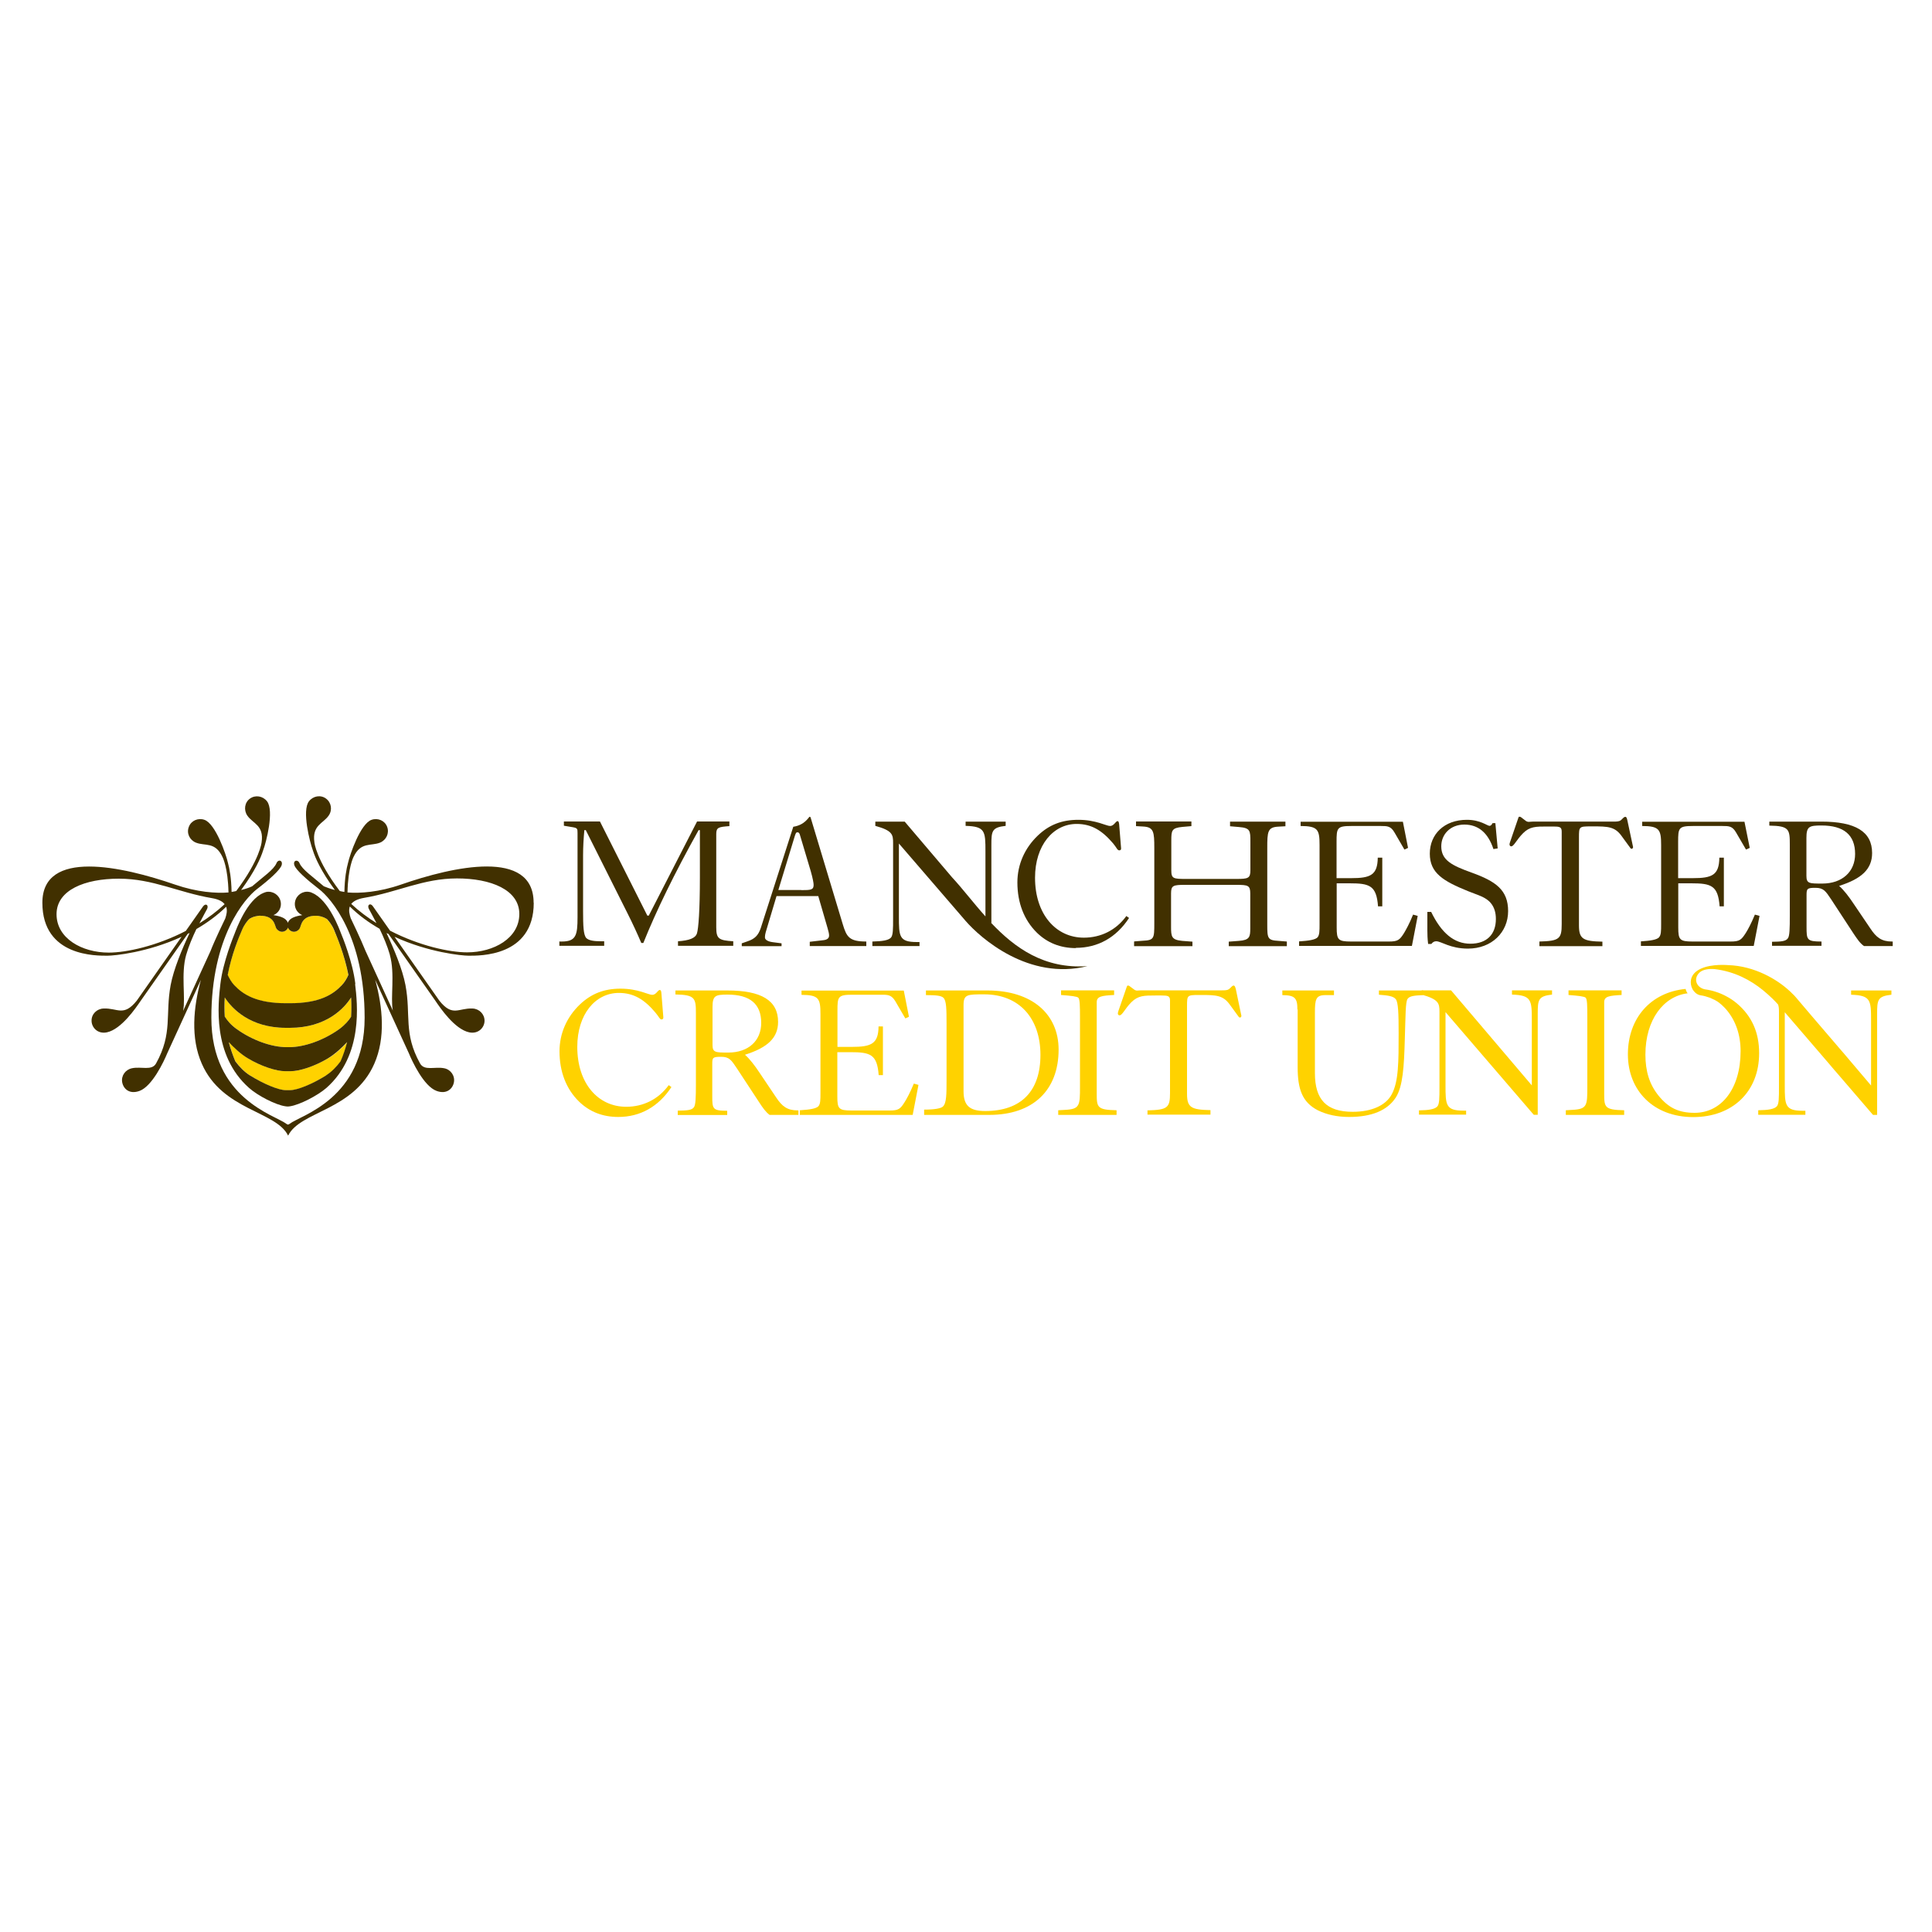 <?xml version="1.0" encoding="UTF-8"?>
<svg xmlns="http://www.w3.org/2000/svg" id="_24_-_Manchester" data-name="24 - Manchester" viewBox="0 0 150 150">
  <defs>
    <style>
      .cls-1 {
        fill: #413000;
      }

      .cls-2 {
        fill: #ffd200;
      }
    </style>
  </defs>
  <path class="cls-1" d="M43.4,73.1h.21c1.11,0,1.23-.48,1.23-1.89v-6.53c0-.33-.01-.39-.34-.45l-.72-.12v-.33h2.8l3.68,7.31h.11l3.75-7.31h2.51v.36c-.84.06-1.02.1-1.02.61v7.24c0,.89.18,1.02,1.32,1.09v.35h-4.29v-.35c.87-.06,1.35-.24,1.47-.61.12-.36.23-1.82.23-4.34v-3.68h-.1c-1.88,3.37-3.3,6.29-4.29,8.76h-.16c-.3-.7-.66-1.49-1.08-2.32l-3.23-6.44h-.11c-.06.64-.1,1.29-.1,1.97v4.31c0,1.17.03,1.86.25,2.1.2.19.57.25,1.16.25h.23v.35h-3.48v-.35h0Z"></path>
  <path class="cls-1" d="M62.21,69.11c.75,0,.96-.02.96-.41,0-.13-.06-.49-.22-1.05l-.83-2.78c-.04-.16-.09-.25-.2-.25-.12,0-.13.07-.2.25l-1.29,4.23h1.77ZM57.59,73.24l.43-.15c.57-.19.85-.45,1.05-1.05l2.52-7.85c.95-.15,1.19-.78,1.28-.78.06,0,.08.09.12.24l2.44,8.1c.3.99.5,1.35,1.83,1.35v.35h-4.39v-.33l1.02-.12c.33-.03.48-.15.48-.37,0-.12-.04-.32-.12-.58l-.72-2.48h-3.24l-.84,2.81c-.03.1-.06.25-.06.41,0,.16.21.31.6.36l.69.09v.22h-3.09v-.21h0Z"></path>
  <path class="cls-1" d="M83.54,73.61c-1.22,0-2.23-.41-3.04-1.2-.99-.98-1.51-2.31-1.51-3.9,0-1.39.57-2.67,1.59-3.64.88-.84,1.87-1.22,3.15-1.22,1.36,0,2.16.48,2.46.48s.43-.38.58-.38c.07,0,.1.09.12.24l.15,1.86v.04c0,.09-.05.13-.15.13-.14,0-.2-.22-.47-.54-.86-1.01-1.68-1.51-2.83-1.51-1.81,0-3.23,1.65-3.23,4.18,0,2.82,1.61,4.65,3.79,4.65,1.32,0,2.5-.58,3.3-1.68l.21.15c-1,1.53-2.43,2.32-4.13,2.32h0Z"></path>
  <path class="cls-1" d="M88.08,73.09l.64-.05c.89-.04.9-.18.9-1.37v-5.82c0-1.27-.04-1.64-.88-1.68l-.54-.03v-.36h4.3v.36l-.69.06c-.84.08-.87.27-.87,1.07v2.3c0,.65.16.67,1.15.67h3.91c.9,0,1.08-.05,1.08-.67v-2.22c0-.86-.01-1.07-.89-1.14l-.69-.06v-.36h4.3v.36l-.54.03c-.85.04-.87.39-.87,1.68v5.93c0,1.08.03,1.21.88,1.26l.64.05v.36h-4.51v-.35l.78-.06c.84-.06.89-.31.89-.96v-2.72c0-.63-.18-.67-1.08-.67h-3.99c-.92,0-1.08.05-1.08.67v2.57c0,.78.03,1.03.87,1.11l.79.06v.35h-4.53v-.36h0Z"></path>
  <path class="cls-1" d="M100.86,73.09c.78-.05,1.25-.13,1.43-.31.16-.18.16-.51.16-1.02v-6.15c0-1.21-.13-1.47-1.47-1.48v-.33h7.94l.4,2.03-.28.13-.78-1.34c-.28-.48-.55-.49-1.04-.49h-2.31c-1.11,0-1.14.16-1.14,1.23v2.82h1.13c1.51,0,2.05-.24,2.07-1.59h.35v3.78h-.33c-.12-1.62-.65-1.79-2.21-1.79h-1v3.43c0,.95.11,1.09,1.11,1.09h2.94c.7,0,.84-.12,1.18-.66.16-.27.42-.73.7-1.43l.36.1-.45,2.33h-8.76v-.36h0Z"></path>
  <path class="cls-1" d="M111.11,70.79c.8,1.65,1.78,2.48,3.05,2.48s1.98-.72,1.98-1.92c0-.49-.12-.9-.39-1.23-.4-.49-1.04-.63-1.77-.93-1.92-.78-2.97-1.4-2.97-2.91s1.12-2.63,2.88-2.63c1.05,0,1.58.47,1.76.47.07,0,.17-.07.23-.21h.22l.18,1.96-.33.05c-.42-1.27-1.18-1.9-2.26-1.9s-1.79.75-1.79,1.69c0,1.08.83,1.49,2.36,2.04,1.88.68,2.83,1.35,2.83,2.99s-1.27,2.91-3.12,2.91c-1.38,0-2.07-.57-2.46-.57-.15,0-.27.06-.38.21h-.25c-.05-.4-.06-.75-.06-1.05v-1.44h.3Z"></path>
  <path class="cls-1" d="M119.51,73.1c1.56-.04,1.74-.21,1.74-1.35v-7.19c0-.36-.17-.39-.66-.39h-.48c-.87,0-1.34,0-1.86.52-.51.51-.71,1.02-.92,1.02-.07,0-.13-.06-.13-.15,0-.04.01-.11.04-.18l.64-1.87c.03-.08.03-.1.09-.1.04,0,.09.01.11.03l.42.32s.11.05.18.05c.09,0,.2-.02.32-.02h6.3c.24,0,.42-.02.52-.09.16-.12.24-.28.37-.28.09,0,.12.1.16.28l.41,1.92c.03.1.03.16.03.16,0,.05-.05.12-.1.12-.08,0-.1-.04-.16-.13l-.65-.89c-.51-.7-1.06-.72-2.2-.72h-.19c-.89,0-.9.03-.9.86v6.83c0,1.06.33,1.23,1.82,1.26v.35h-4.89v-.35h0Z"></path>
  <path class="cls-1" d="M127.38,73.09c.78-.05,1.25-.13,1.42-.31.17-.18.17-.51.17-1.02v-6.15c0-1.21-.14-1.47-1.47-1.48v-.33h7.94l.41,2.03-.29.13-.78-1.34c-.28-.48-.55-.49-1.04-.49h-2.31c-1.11,0-1.14.16-1.14,1.23v2.82h1.13c1.52,0,2.05-.24,2.07-1.59h.35v3.78h-.33c-.12-1.62-.65-1.79-2.2-1.79h-1.01v3.43c0,.95.11,1.09,1.11,1.09h2.94c.71,0,.84-.12,1.19-.66.17-.27.42-.73.71-1.43l.36.1-.45,2.33h-8.76v-.36h0Z"></path>
  <path class="cls-1" d="M140.25,68c0,.6.22.6,1.23.6,1.55,0,2.55-.92,2.55-2.3,0-1.47-.87-2.21-2.61-2.21-.96,0-1.17.08-1.17.97v2.93h0ZM137.57,73.12c.69-.01,1.08-.03,1.24-.27.14-.18.15-.76.15-1.77v-5.52c0-1.16-.04-1.44-1.59-1.46v-.31h4.04c2.64,0,3.94.77,3.94,2.44,0,1.25-.82,2-2.56,2.55.37.33.75.82,1.14,1.41l1.28,1.89c.46.7.87,1.02,1.68,1.02h.06v.35h-2.23c-.32-.22-.54-.57-.8-.95l-1.74-2.66c-.44-.66-.6-.91-1.23-.91s-.69.06-.69.55v2.47c0,1.02.02,1.15,1.16,1.15v.33h-3.84v-.33h0Z"></path>
  <path class="cls-2" d="M48,86.72c-1.21,0-2.23-.4-3.05-1.2-.99-.97-1.51-2.31-1.51-3.9,0-1.39.57-2.67,1.59-3.64.89-.84,1.88-1.22,3.15-1.22,1.37,0,2.16.48,2.46.48.31,0,.43-.38.59-.38.07,0,.11.09.12.24l.15,1.86v.05c0,.09-.05.14-.15.14-.13,0-.2-.23-.47-.54-.85-1.01-1.68-1.52-2.83-1.52-1.82,0-3.23,1.65-3.23,4.19,0,2.82,1.6,4.65,3.8,4.65,1.32,0,2.5-.58,3.3-1.68l.21.15c-1.01,1.53-2.43,2.32-4.12,2.32h0Z"></path>
  <path class="cls-2" d="M55.32,81.12c0,.6.22.6,1.23.6,1.55,0,2.55-.91,2.55-2.3,0-1.47-.87-2.2-2.61-2.2-.96,0-1.17.08-1.17.98v2.93h0ZM52.64,86.23c.69-.01,1.08-.03,1.24-.27.13-.18.15-.76.15-1.77v-5.52c0-1.15-.05-1.44-1.59-1.46v-.31h4.03c2.64,0,3.94.77,3.94,2.44,0,1.25-.83,2-2.57,2.55.37.33.75.82,1.14,1.41l1.27,1.89c.47.71.87,1.02,1.68,1.02h.06v.35h-2.24c-.31-.23-.54-.57-.79-.95l-1.74-2.65c-.44-.66-.6-.91-1.23-.91-.66,0-.69.06-.69.56v2.47c0,1.02.02,1.16,1.16,1.16v.33h-3.84v-.33h0Z"></path>
  <path class="cls-2" d="M62.12,86.2c.78-.05,1.24-.13,1.42-.31.16-.18.16-.51.16-1.02v-6.15c0-1.21-.14-1.47-1.47-1.48v-.33h7.94l.4,2.03-.28.13-.78-1.34c-.29-.48-.56-.5-1.04-.5h-2.31c-1.11,0-1.14.17-1.14,1.23v2.82h1.12c1.51,0,2.06-.24,2.07-1.59h.34v3.78h-.33c-.12-1.62-.65-1.78-2.21-1.78h-1v3.44c0,.95.1,1.09,1.11,1.09h2.94c.71,0,.84-.12,1.18-.66.17-.27.42-.73.71-1.43l.36.1-.45,2.33h-8.76v-.36h0Z"></path>
  <path class="cls-2" d="M76.49,86.26c2.79,0,4.29-1.54,4.29-4.36s-1.63-4.7-4.37-4.7c-1.3,0-1.6,0-1.6.83v6.69c0,1.1.45,1.54,1.68,1.54h0ZM71.75,86.15c.8,0,1.31-.09,1.46-.24.28-.27.28-.96.28-2.11v-4.32c0-1.13-.01-1.78-.24-2.01-.18-.18-.63-.21-1.36-.21v-.36h4.77c3.5,0,5.53,1.86,5.53,4.59,0,3.15-1.98,5.07-5.38,5.07h-5.06v-.41h0Z"></path>
  <path class="cls-2" d="M82.17,86.2l.51-.03c1.16-.06,1.17-.33,1.17-1.8v-5.39c0-.9-.01-1.4-.13-1.52-.11-.1-.56-.15-1.34-.21v-.36h4.12v.36c-.97.05-1.35.11-1.35.56v7.1c0,1.06.03,1.26,1.54,1.29v.36h-4.53v-.36h0Z"></path>
  <path class="cls-2" d="M89.1,86.21c1.56-.04,1.74-.21,1.74-1.35v-7.18c0-.36-.17-.39-.66-.39h-.48c-.87,0-1.33,0-1.86.52-.51.51-.7,1.02-.92,1.02-.08,0-.13-.06-.13-.15,0-.05.02-.11.04-.18l.65-1.88c.03-.07.03-.1.09-.1.05,0,.09.01.11.03l.42.31s.1.05.18.05c.09,0,.19-.02.31-.02h6.3c.24,0,.42-.01.52-.09.17-.12.24-.28.37-.28.09,0,.12.1.17.28l.4,1.92c.03.1.03.16.03.16,0,.05-.04.12-.1.12-.08,0-.11-.05-.17-.14l-.65-.89c-.51-.7-1.06-.72-2.2-.72h-.2c-.89,0-.9.03-.9.86v6.82c0,1.06.33,1.23,1.82,1.26v.35h-4.89v-.35h0Z"></path>
  <path class="cls-2" d="M100.73,78.37c0-.89-.2-1.1-1.17-1.11v-.36h4.01v.36h-.66c-.75,0-.82.32-.82,1.38v4.68c0,2.05.89,3,2.93,3,1.5,0,2.58-.51,3.03-1.35.54-.99.54-2.53.54-4.77,0-1.51-.03-2.38-.22-2.62-.18-.24-.62-.3-1.31-.35v-.33h3.43v.36c-.66.03-1.05.06-1.21.3-.16.25-.15,1.27-.21,3.1-.06,2.18-.15,3.68-.7,4.55-.65,1-1.86,1.51-3.63,1.51-.93,0-1.74-.18-2.43-.52-1.21-.63-1.56-1.65-1.56-3.35v-4.48h0Z"></path>
  <path class="cls-2" d="M110.15,86.21c.78-.01,1.24-.09,1.44-.3.17-.18.17-.67.17-1.5v-5.85c0-.66-.05-.96-1.38-1.34v-.33h2.28l6.27,7.38v-5.07c0-1.56-.03-1.93-1.54-1.98v-.33h3.11v.33c-1.07.12-1.11.39-1.11,1.5v7.83h-.31l-6.85-7.97v5.67c0,1.53.01,1.98,1.39,1.98h.21v.31h-3.66v-.35h0Z"></path>
  <path class="cls-2" d="M121.56,86.2l.51-.03c1.16-.06,1.17-.33,1.17-1.8v-5.39c0-.9-.01-1.4-.13-1.52-.11-.1-.56-.15-1.33-.21v-.36h4.12v.36c-.97.05-1.35.11-1.35.56v7.1c0,1.06.03,1.26,1.55,1.29v.36h-4.53v-.36h0Z"></path>
  <path class="cls-1" d="M76.97,71.64v-6.02c0-1.11.04-1.38,1.11-1.5v-.33h-3.11v.33c1.52.04,1.54.42,1.54,1.98v5.05c-.95-1.06-1.78-2.16-2.58-3.02-.02-.02-.04-.04-.06-.07l-3.63-4.27h-2.28v.33c1.34.37,1.38.68,1.38,1.33v5.85c0,.82,0,1.32-.17,1.5-.2.21-.66.28-1.44.3v.35h3.66v-.31h-.21c-1.38,0-1.39-.45-1.39-1.98v-5.67l5.12,5.94.05.06c1.18,1.36,4.92,4.65,9.47,3.52-3.37.24-5.65-1.43-7.48-3.36h0Z"></path>
  <path class="cls-2" d="M143.72,76.9v.33c1.52.05,1.55.42,1.55,1.98v5.07l-1.62-1.91-.33-.39h0c-.12-.15-.25-.29-.37-.43-1.76-2.04-3.34-3.91-3.52-4.12-.08-.09-.2-.23-.31-.32-.06-.07-.14-.14-.22-.21-.88-.81-2.63-1.91-4.75-1.97-.39-.03-1.65-.07-2.38.44-.56.39-.59.97-.38,1.39,0,0,0,0,0,.01.07.13.17.25.28.34.11.09.25.15.39.17.23.03.45.1.65.17.07.02.13.05.19.08.04.02.08.03.11.05.07.03.14.06.2.1.1.05.18.11.26.17.14.11.28.23.41.37.02.02.04.04.06.06.03.03.05.06.08.09.73.85,1.12,1.95,1.12,3.24,0,2.93-1.5,4.79-3.57,4.79-1.23,0-2.02-.38-2.79-1.32-.72-.89-1.03-1.91-1.03-3.2,0-2.71,1.41-4.54,3.28-4.76-.03-.04-.06-.07-.08-.12-.04-.07-.06-.15-.08-.22-2.69.26-4.48,2.25-4.48,5.08s2.01,4.87,5.07,4.87,5.12-1.98,5.12-4.96c0-1.62-.57-2.88-1.72-3.86-.27-.23-.56-.42-.87-.58-.49-.26-1.04-.44-1.63-.52-.67-.15-.91-.84-.4-1.31.24-.22.69-.3,1.17-.26,1.56.19,2.79.86,3.75,1.64.26.21.51.44.74.66.15.15.3.3.43.45.06.16.07.34.07.56v5.85c0,.83,0,1.32-.17,1.5-.2.21-.66.29-1.44.3v.35h3.66v-.31h-.21c-1.38,0-1.39-.45-1.39-1.98v-5.67l2.95,3.43c.33.39.64.74.87,1.02h0s.33.38.33.38l2.7,3.14h.32v-7.83c0-1.11.04-1.38,1.11-1.5v-.33h-3.1Z"></path>
  <path class="cls-1" d="M30.3,72.28l-1.35-1.92c-.19-.28-.46-.12-.32.19.04.08.29.52.6,1.12-.69-.43-1.35-.92-1.96-1.49.17-.21.47-.38.99-.47,2.61-.44,4.59-1.51,7.22-1.51s4.84.88,4.84,2.76-1.98,2.98-4.05,2.98c-1.37,0-3.72-.51-5.98-1.68h0ZM30.27,74.15c.41,1.45.03,3.33.23,4.31l-2.12-4.63c-.35-.88-1.11-2.46-1.15-2.54-.09-.27-.18-.61-.07-.91.71.7,1.49,1.26,2.31,1.73.3.62.61,1.35.8,2.02h0ZM14.22,78.46c.2-.98-.18-2.86.23-4.31.19-.67.5-1.4.8-2.02.81-.47,1.6-1.04,2.31-1.73.11.3.02.64-.07.91-.04.08-.81,1.66-1.15,2.54l-2.12,4.63h0ZM14.42,72.28c-2.26,1.17-4.61,1.68-5.98,1.68-2.07,0-4.05-1.1-4.05-2.98s2.2-2.76,4.84-2.76,4.62,1.07,7.22,1.51c.53.09.83.26.99.47-.61.57-1.27,1.06-1.96,1.49.31-.6.56-1.04.6-1.12.14-.31-.12-.47-.32-.19l-1.35,1.92h0ZM41.43,70.09c0-4.21-6.22-2.83-10.3-1.41-1.7.59-3.2.69-4.15.61.04-1.94.46-2.74.46-2.74.57-1.22,1.36-.84,2.07-1.13.48-.2.73-.73.55-1.22-.18-.49-.72-.72-1.21-.55-.87.3-1.69,2.71-1.83,3.35-.12.43-.26,1.16-.28,2.25-.11-.02-.25-.04-.36-.07-1.85-2.44-1.97-3.78-1.97-3.78-.19-1.34.68-1.45,1.11-2.08.3-.43.21-1.01-.21-1.32-.42-.31-1-.2-1.32.21-.57.73.07,3.19.3,3.81.18.58.63,1.61,1.71,3.08-.38-.1-.67-.21-.86-.29-.88-.76-1.67-1.29-1.89-1.8-.13-.31-.51-.22-.4.15.1.37,1,1.16,1.92,1.87.93.71,3.54,3.69,3.54,9.99s-4.96,7.56-5.82,8.23c0,0-.07.06-.13.06s-.13-.06-.13-.06c-.86-.67-5.82-1.93-5.82-8.23s2.61-9.28,3.54-9.99c.93-.71,1.82-1.5,1.92-1.87.1-.37-.27-.47-.4-.15-.22.52-1.01,1.04-1.89,1.8-.19.09-.48.2-.86.29,1.08-1.47,1.53-2.5,1.71-3.08.24-.62.87-3.08.3-3.81-.32-.41-.9-.51-1.32-.21-.42.3-.5.89-.21,1.32.43.63,1.31.74,1.11,2.08,0,0-.13,1.34-1.97,3.78-.12.03-.25.05-.36.07-.02-1.09-.16-1.81-.28-2.25-.14-.64-.96-3.05-1.83-3.35-.49-.17-1.03.06-1.21.55-.19.49.06,1.02.55,1.22.71.29,1.5-.1,2.07,1.13,0,0,.42.79.46,2.74-.94.08-2.44-.02-4.15-.61-4.08-1.41-10.3-2.8-10.3,1.41s4.24,4.11,5.06,4.11c.52,0,3.11-.25,5.75-1.47l-3.48,4.96c-1.03,1.28-1.49.56-2.58.61-.52.02-.94.43-.93.95,0,.52.47,1.05,1.19.9,1.13-.24,2.25-1.9,2.64-2.47l3.63-5.17c.05-.03.1-.05.15-.07-.59,1.25-1.24,2.82-1.47,4.04-.43,2.33.17,3.73-1.13,6.08-.33.6-1.15.22-1.88.38-.51.11-.85.59-.75,1.1.1.51.57.94,1.34.66.99-.36,1.9-2.3,2.15-2.91l2.62-5.72c-.59,2.15-.81,4.53.07,6.52,1.6,3.64,5.76,3.66,6.7,5.58.94-1.91,5.09-1.93,6.69-5.58.88-2,.66-4.37.07-6.52l2.62,5.72c.25.61,1.15,2.55,2.15,2.91.76.28,1.24-.15,1.34-.66.1-.51-.24-1-.75-1.1-.73-.15-1.54.23-1.88-.38-1.3-2.35-.69-3.75-1.13-6.08-.23-1.22-.89-2.8-1.47-4.04.05.03.1.05.15.07l3.63,5.17c.39.58,1.51,2.23,2.64,2.47.72.15,1.19-.38,1.19-.9,0-.52-.42-.93-.93-.95-1.09-.05-1.55.68-2.58-.61l-3.48-4.96c2.65,1.22,5.24,1.47,5.75,1.47.82,0,5.06.1,5.06-4.11h0Z"></path>
  <path class="cls-2" d="M25.38,71.36c-.29-.19-.59-.25-.86-.26h0,0s0,0,0,0c-1.13-.01-1.13.79-1.25.98-.13.2-.42.37-.72.18-.09-.06-.15-.14-.19-.24-.04.1-.1.18-.19.24-.3.19-.6.02-.72-.18-.12-.19-.12-.99-1.25-.98h0s0,0,0,0h0c-.27.01-.57.07-.86.26-.14.15-.38.43-.55.83-.28.66-.8,1.91-1.12,3.51.12.28.3.58.51.8.68.72,1.72,1.4,4.03,1.4h.29c2.31,0,3.35-.68,4.03-1.4.21-.22.38-.52.51-.8-.31-1.6-.84-2.86-1.12-3.51-.17-.4-.4-.68-.55-.83h0Z"></path>
  <path class="cls-2" d="M27.27,77.44c-.54.85-1.94,2.36-4.76,2.36h-.29c-2.82,0-4.23-1.51-4.76-2.36-.03.48-.03.99,0,1.5.19.31.48.64.92.96,1.24.89,2.75,1.4,3.86,1.4h.24c1.12,0,2.62-.51,3.86-1.4.45-.32.73-.66.92-.96.03-.52.03-1.02,0-1.5h0Z"></path>
  <path class="cls-2" d="M25.49,82.16c-1.04.62-2.23,1.01-2.94,1.01h-.37c-.71,0-1.9-.38-2.94-1.01-.54-.33-1.08-.83-1.47-1.25.13.49.29.99.51,1.49.31.42.69.81,1.11,1.08,1.08.69,2.25,1.17,2.81,1.17,0,0,.12,0,.17,0s.16,0,.16,0c.56,0,1.73-.48,2.82-1.17.42-.27.8-.66,1.11-1.08.21-.5.38-1,.51-1.49-.39.43-.93.93-1.47,1.25h0Z"></path>
  <path class="cls-1" d="M25.34,83.48c-1.09.69-2.26,1.16-2.82,1.16,0,0-.11,0-.16,0s-.17,0-.17,0c-.56,0-1.72-.48-2.81-1.16-.42-.27-.8-.66-1.11-1.08-.21-.5-.38-1-.51-1.49h0c.39.42.93.93,1.47,1.25,1.04.63,2.23,1.01,2.94,1.01h.37c.71,0,1.9-.38,2.94-1.01.54-.33,1.08-.83,1.47-1.25h0c-.13.49-.29.99-.51,1.49-.31.42-.69.81-1.11,1.08h0ZM20.2,71.1h0c1.13-.01,1.13.79,1.25.98.13.2.42.37.72.18.09-.06.15-.14.19-.24.04.1.1.18.19.24.3.19.6.02.72-.18.12-.19.12-.99,1.25-.98h0c.27,0,.57.07.86.25,0,0,0,0,0,0,.14.15.38.43.55.83.27.66.8,1.91,1.12,3.51-.12.28-.3.58-.51.8-.68.72-1.72,1.4-4.03,1.4h-.29c-2.31,0-3.35-.68-4.03-1.4-.21-.22-.38-.51-.51-.8.31-1.6.84-2.86,1.12-3.51.17-.4.4-.68.55-.83,0,0,0,0,0,0,.29-.19.59-.24.86-.26h0ZM17.45,78.94c-.03-.52-.03-1.02,0-1.5h0c.54.84,1.94,2.36,4.76,2.36h.29c2.82,0,4.23-1.51,4.76-2.36h0c.03.49.03.99,0,1.5-.19.3-.48.64-.92.96-1.24.89-2.75,1.4-3.86,1.4h-.24c-1.12,0-2.62-.51-3.86-1.4-.45-.32-.73-.66-.92-.96h0ZM27.59,76.4c-.2-1.72-1.02-3.72-1.12-3.95-.09-.23-.94-2.58-2.22-3.12-.07-.04-.15-.07-.23-.08-.51-.1-1.01.24-1.11.75-.05.25,0,.5.14.71.11.16.25.27.42.34-.52.08-1,.22-1.12.6-.12-.38-.6-.52-1.12-.6.17-.07.32-.19.42-.34.14-.21.19-.46.14-.71-.1-.51-.6-.84-1.11-.75-.08.02-.16.05-.23.08-1.29.53-2.13,2.89-2.22,3.12-.09.23-.92,2.23-1.12,3.95-.17,1.51-.65,5.51,2.22,8.06.69.62,2.09,1.33,2.82,1.43,0,0,.11.02.19.02s.19-.02.19-.02c.73-.11,2.12-.82,2.82-1.43,2.87-2.55,2.4-6.55,2.22-8.06h0Z"></path>
</svg>

